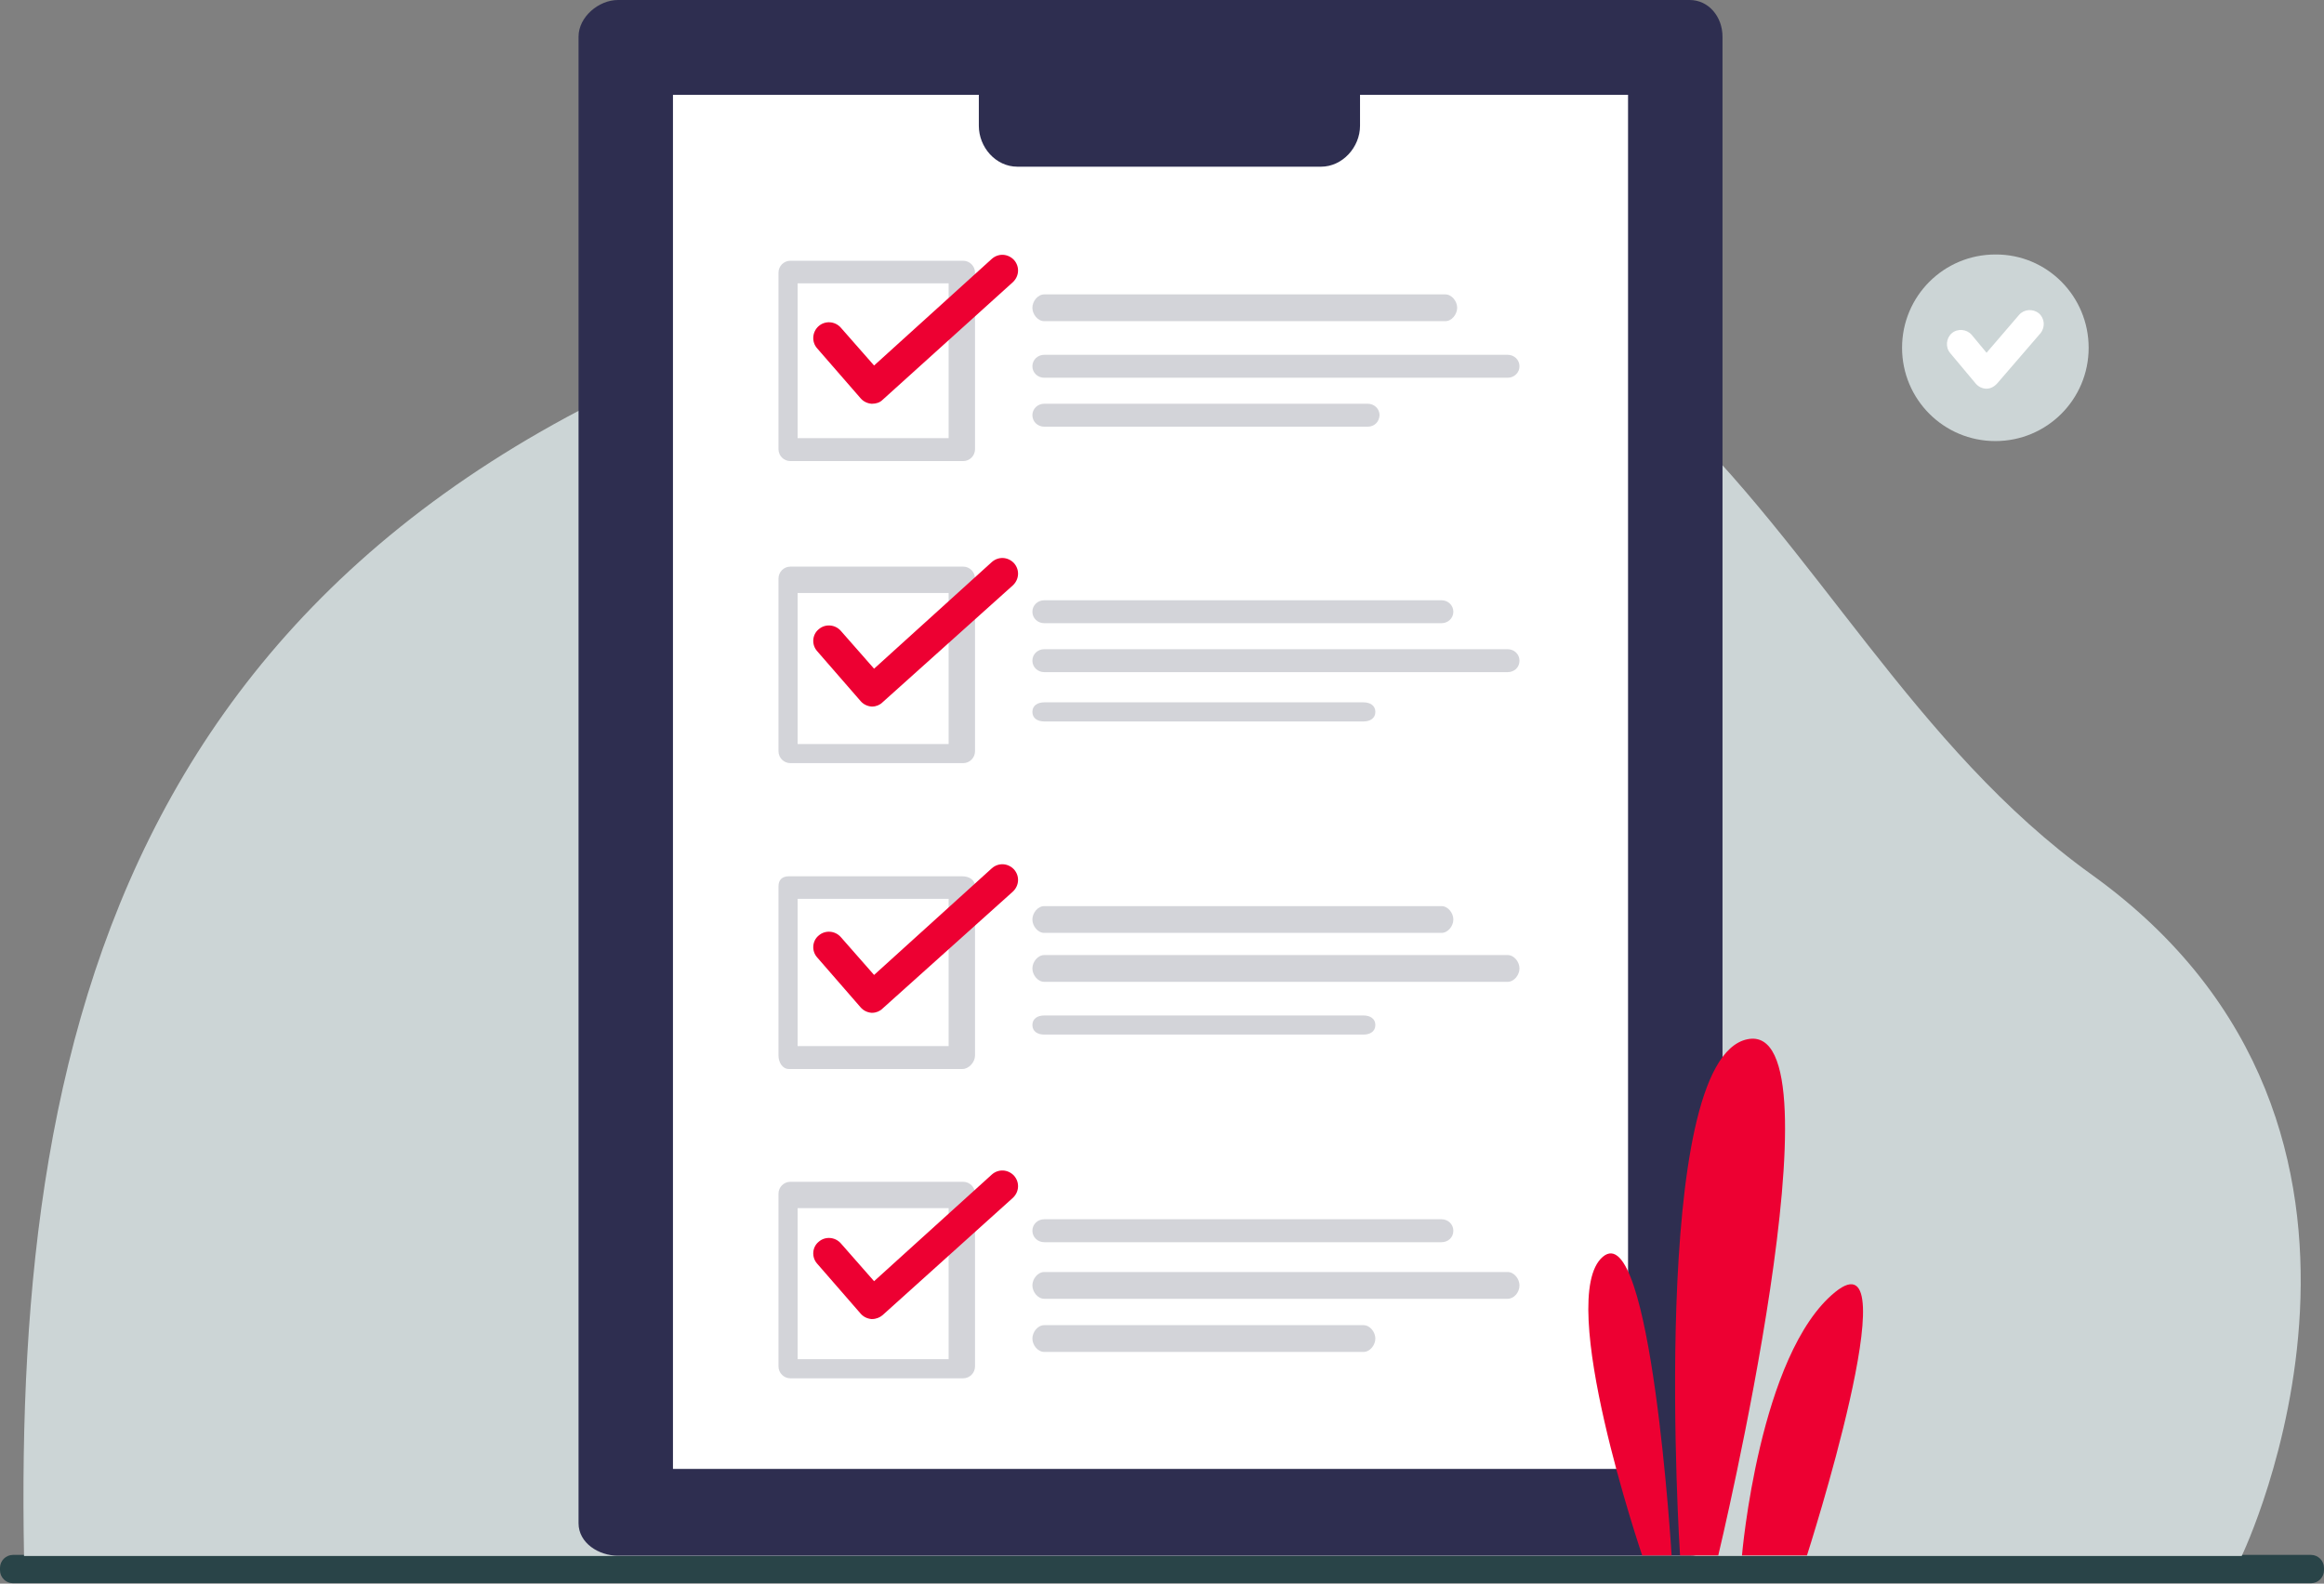 <svg width="496" height="338" viewBox="0 0 496 338" fill="none" xmlns="http://www.w3.org/2000/svg">
<rect x="0" y="0" width="496" height="338" fill="#808080" stroke="none"/>
<path fill-rule="evenodd" clip-rule="evenodd" d="M496 334.642C496 333.108 494.754 331.862 493.22 331.862H2.78C1.246 331.862 0 333.108 0 334.642V335.126C0 336.66 1.246 337.906 2.78 337.906H493.22C494.754 337.906 496 336.66 496 335.126V334.642Z" fill="#294448"/>
<path d="M5.128 332.094H478.439C478.439 332.094 522.245 241.134 446.445 186.695C370.644 132.256 362.572 16.192 195.319 60.393C28.164 104.692 2.962 217.114 5.128 332.094Z" fill="#CCD5D6"/>
<path d="M367.626 7.834C367.626 3.59 364.689 0 360.609 0H131.881C127.801 0 123.477 3.59 123.477 7.834V325.099C123.477 329.342 127.801 332.035 131.881 332.035H360.609C364.689 332.035 367.626 329.342 367.626 325.099V7.834Z" fill="#2E2E50"/>
<path d="M347.466 20.237H143.627V313.511H347.466V20.237Z" fill="white"/>
<path d="M290.264 8.404C290.264 3.835 286.511 0.081 281.941 0.081H217.15C212.58 0.081 208.908 3.835 208.908 8.404V26.846C208.908 31.416 212.499 35.578 217.15 35.578H281.941C286.511 35.578 290.264 31.416 290.264 26.846V8.404Z" fill="#2E2E50"/>
<path d="M208.093 95.881C208.093 97.268 206.951 98.411 205.564 98.411H168.68C167.293 98.411 166.15 97.268 166.15 95.881V58.181C166.15 56.794 167.293 55.652 168.68 55.652H205.564C206.951 55.652 208.093 56.794 208.093 58.181V95.881ZM170.23 93.515H202.463V60.466H170.23V93.515Z" fill="#D3D4D9"/>
<path d="M208.093 160.346C208.093 161.734 206.951 162.876 205.564 162.876H168.68C167.293 162.876 166.15 161.734 166.15 160.346V123.463C166.15 122.076 167.293 120.933 168.68 120.933H205.564C206.951 120.933 208.093 122.076 208.093 123.463V160.346ZM170.23 158.796H202.463V126.564H170.23V158.796Z" fill="#D3D4D9"/>
<path d="M208.093 225.3C208.093 226.687 206.788 228.156 205.4 228.156H168.354C166.966 228.156 166.15 226.687 166.15 225.3V189.151C166.15 187.764 166.966 187.029 168.354 187.029H205.4C206.788 187.029 208.093 187.764 208.093 189.151V225.3ZM170.23 223.26H202.463V191.844H170.23V223.26Z" fill="#D3D4D9"/>
<path d="M208.093 291.643C208.093 293.03 206.951 294.172 205.564 294.172H168.68C167.293 294.172 166.15 293.03 166.15 291.643V254.759C166.15 253.372 167.293 252.229 168.68 252.229H205.564C206.951 252.229 208.093 253.372 208.093 254.759V291.643ZM170.23 290.092H202.463V257.86H170.23V290.092Z" fill="#D3D4D9"/>
<path d="M186.143 86.171C186.062 86.171 185.98 86.171 185.98 86.171C185.083 86.089 184.267 85.681 183.695 85.028L174.393 74.339C173.169 72.951 173.332 70.83 174.719 69.606C176.107 68.382 178.228 68.545 179.452 69.932L186.551 78.011L211.685 55.244C213.072 54.02 215.112 54.102 216.417 55.489C217.641 56.876 217.56 58.916 216.173 60.222L188.347 85.355C187.776 85.926 186.96 86.171 186.143 86.171Z" fill="#ED0032"/>
<path d="M186.143 150.799C186.062 150.799 185.98 150.799 185.98 150.799C185.083 150.717 184.267 150.309 183.695 149.656L174.393 138.966C173.169 137.579 173.332 135.458 174.719 134.315C176.107 133.091 178.228 133.254 179.452 134.642L186.551 142.72L211.685 119.953C213.072 118.729 215.112 118.811 216.417 120.198C217.641 121.585 217.56 123.625 216.173 124.931L188.347 149.901C187.776 150.472 186.96 150.799 186.143 150.799Z" fill="#ED0032"/>
<path d="M186.143 216.161C186.062 216.161 185.98 216.161 185.98 216.161C185.083 216.08 184.267 215.672 183.695 215.019L174.393 204.329C173.169 202.942 173.332 200.82 174.719 199.678C176.107 198.454 178.228 198.617 179.452 200.004L186.551 208.083L211.685 185.316C213.072 184.092 215.112 184.174 216.417 185.561C217.641 186.948 217.56 188.988 216.173 190.294L188.347 215.264C187.776 215.835 186.96 216.161 186.143 216.161Z" fill="#ED0032"/>
<path d="M186.143 281.524C186.062 281.524 185.98 281.524 185.98 281.524C185.083 281.443 184.267 281.035 183.695 280.382L174.393 269.692C173.169 268.305 173.332 266.183 174.719 265.041C176.107 263.817 178.228 263.98 179.452 265.367L186.551 273.446L211.685 250.679C213.072 249.455 215.112 249.537 216.417 250.924C217.641 252.311 217.56 254.351 216.173 255.657L188.347 280.708C187.776 281.198 186.96 281.524 186.143 281.524Z" fill="#ED0032"/>
<path d="M308.467 68.545H222.868C221.48 68.545 220.338 67.076 220.338 65.689C220.338 64.302 221.48 62.833 222.868 62.833H308.467C309.854 62.833 310.996 64.302 310.996 65.689C310.996 67.076 309.854 68.545 308.467 68.545Z" fill="#D3D4D9"/>
<path d="M321.768 80.622H222.868C221.48 80.622 220.338 79.561 220.338 78.174C220.338 76.787 221.48 75.726 222.868 75.726H321.768C323.155 75.726 324.297 76.787 324.297 78.174C324.297 79.561 323.155 80.622 321.768 80.622Z" fill="#D3D4D9"/>
<path d="M291.902 91.067H222.868C221.48 91.067 220.338 90.006 220.338 88.618C220.338 87.231 221.48 86.17 222.868 86.17H291.902C293.289 86.17 294.432 87.231 294.432 88.618C294.35 90.087 293.289 91.067 291.902 91.067Z" fill="#D3D4D9"/>
<path d="M307.651 133.009H222.868C221.48 133.009 220.338 131.949 220.338 130.561C220.338 129.174 221.48 128.113 222.868 128.113H307.651C309.038 128.113 310.18 129.174 310.18 130.561C310.18 131.949 309.038 133.009 307.651 133.009Z" fill="#D3D4D9"/>
<path d="M321.768 143.455H222.868C221.48 143.455 220.338 142.394 220.338 141.007C220.338 139.619 221.48 138.559 222.868 138.559H321.768C323.155 138.559 324.297 139.619 324.297 141.007C324.297 142.475 323.155 143.455 321.768 143.455Z" fill="#D3D4D9"/>
<path d="M291.004 153.981H222.868C221.48 153.981 220.338 153.328 220.338 151.941C220.338 150.554 221.48 149.901 222.868 149.901H291.004C292.391 149.901 293.534 150.554 293.534 151.941C293.534 153.328 292.391 153.981 291.004 153.981Z" fill="#D3D4D9"/>
<path d="M307.651 199.106H222.868C221.48 199.106 220.338 197.637 220.338 196.25C220.338 194.863 221.48 193.394 222.868 193.394H307.651C309.038 193.394 310.18 194.863 310.18 196.25C310.18 197.637 309.038 199.106 307.651 199.106Z" fill="#D3D4D9"/>
<path d="M321.768 209.551H222.868C221.48 209.551 220.338 208.083 220.338 206.695C220.338 205.308 221.48 203.839 222.868 203.839H321.768C323.155 203.839 324.297 205.308 324.297 206.695C324.297 208.083 323.155 209.551 321.768 209.551Z" fill="#D3D4D9"/>
<path d="M291.004 220.812H222.868C221.48 220.812 220.338 220.16 220.338 218.772C220.338 217.385 221.48 216.732 222.868 216.732H291.004C292.391 216.732 293.534 217.385 293.534 218.772C293.534 220.16 292.391 220.812 291.004 220.812Z" fill="#D3D4D9"/>
<path d="M307.651 265.122H222.868C221.48 265.122 220.338 264.061 220.338 262.674C220.338 261.286 221.48 260.226 222.868 260.226H307.651C309.038 260.226 310.18 261.286 310.18 262.674C310.18 264.142 309.038 265.122 307.651 265.122Z" fill="#D3D4D9"/>
<path d="M321.768 277.198H222.868C221.48 277.198 220.338 275.73 220.338 274.342C220.338 272.955 221.48 271.486 222.868 271.486H321.768C323.155 271.486 324.297 272.955 324.297 274.342C324.297 275.811 323.155 277.198 321.768 277.198Z" fill="#D3D4D9"/>
<path d="M291.004 288.542H222.868C221.48 288.542 220.338 287.073 220.338 285.686C220.338 284.299 221.48 282.83 222.868 282.83H291.004C292.391 282.83 293.534 284.299 293.534 285.686C293.534 287.073 292.391 288.542 291.004 288.542Z" fill="#D3D4D9"/>
<path d="M350.481 331.973C350.481 331.973 331.795 276.974 342.076 268.243C352.358 259.512 356.765 331.973 356.765 331.973H350.481Z" fill="#ED0032"/>
<path d="M358.562 331.974C358.562 331.974 351.707 226.219 372.924 221.812C394.14 217.406 366.722 331.974 366.722 331.974H358.562Z" fill="#ED0032"/>
<path d="M371.781 331.974C371.781 331.974 375.453 288.888 391.692 275.75C407.93 262.613 385.653 331.974 385.653 331.974H371.781Z" fill="#ED0032"/>
<path d="M445.77 74.227C445.77 85.243 436.876 94.138 425.86 94.138C414.844 94.138 405.949 85.243 405.949 74.227C405.949 63.211 414.844 54.316 425.86 54.316C436.876 54.235 445.77 63.211 445.77 74.227Z" fill="#CCD5D6"/>
<path d="M423.981 82.959C423.083 82.959 422.267 82.551 421.696 81.898L416.229 75.37C415.168 74.146 415.331 72.188 416.555 71.127C417.779 70.066 419.738 70.229 420.798 71.453L423.981 75.288L430.917 67.21C431.978 65.986 433.855 65.823 435.16 66.884C436.384 67.944 436.547 69.821 435.487 71.127L426.266 81.817C425.613 82.551 424.797 82.959 423.981 82.959Z" fill="white"/>
</svg>
